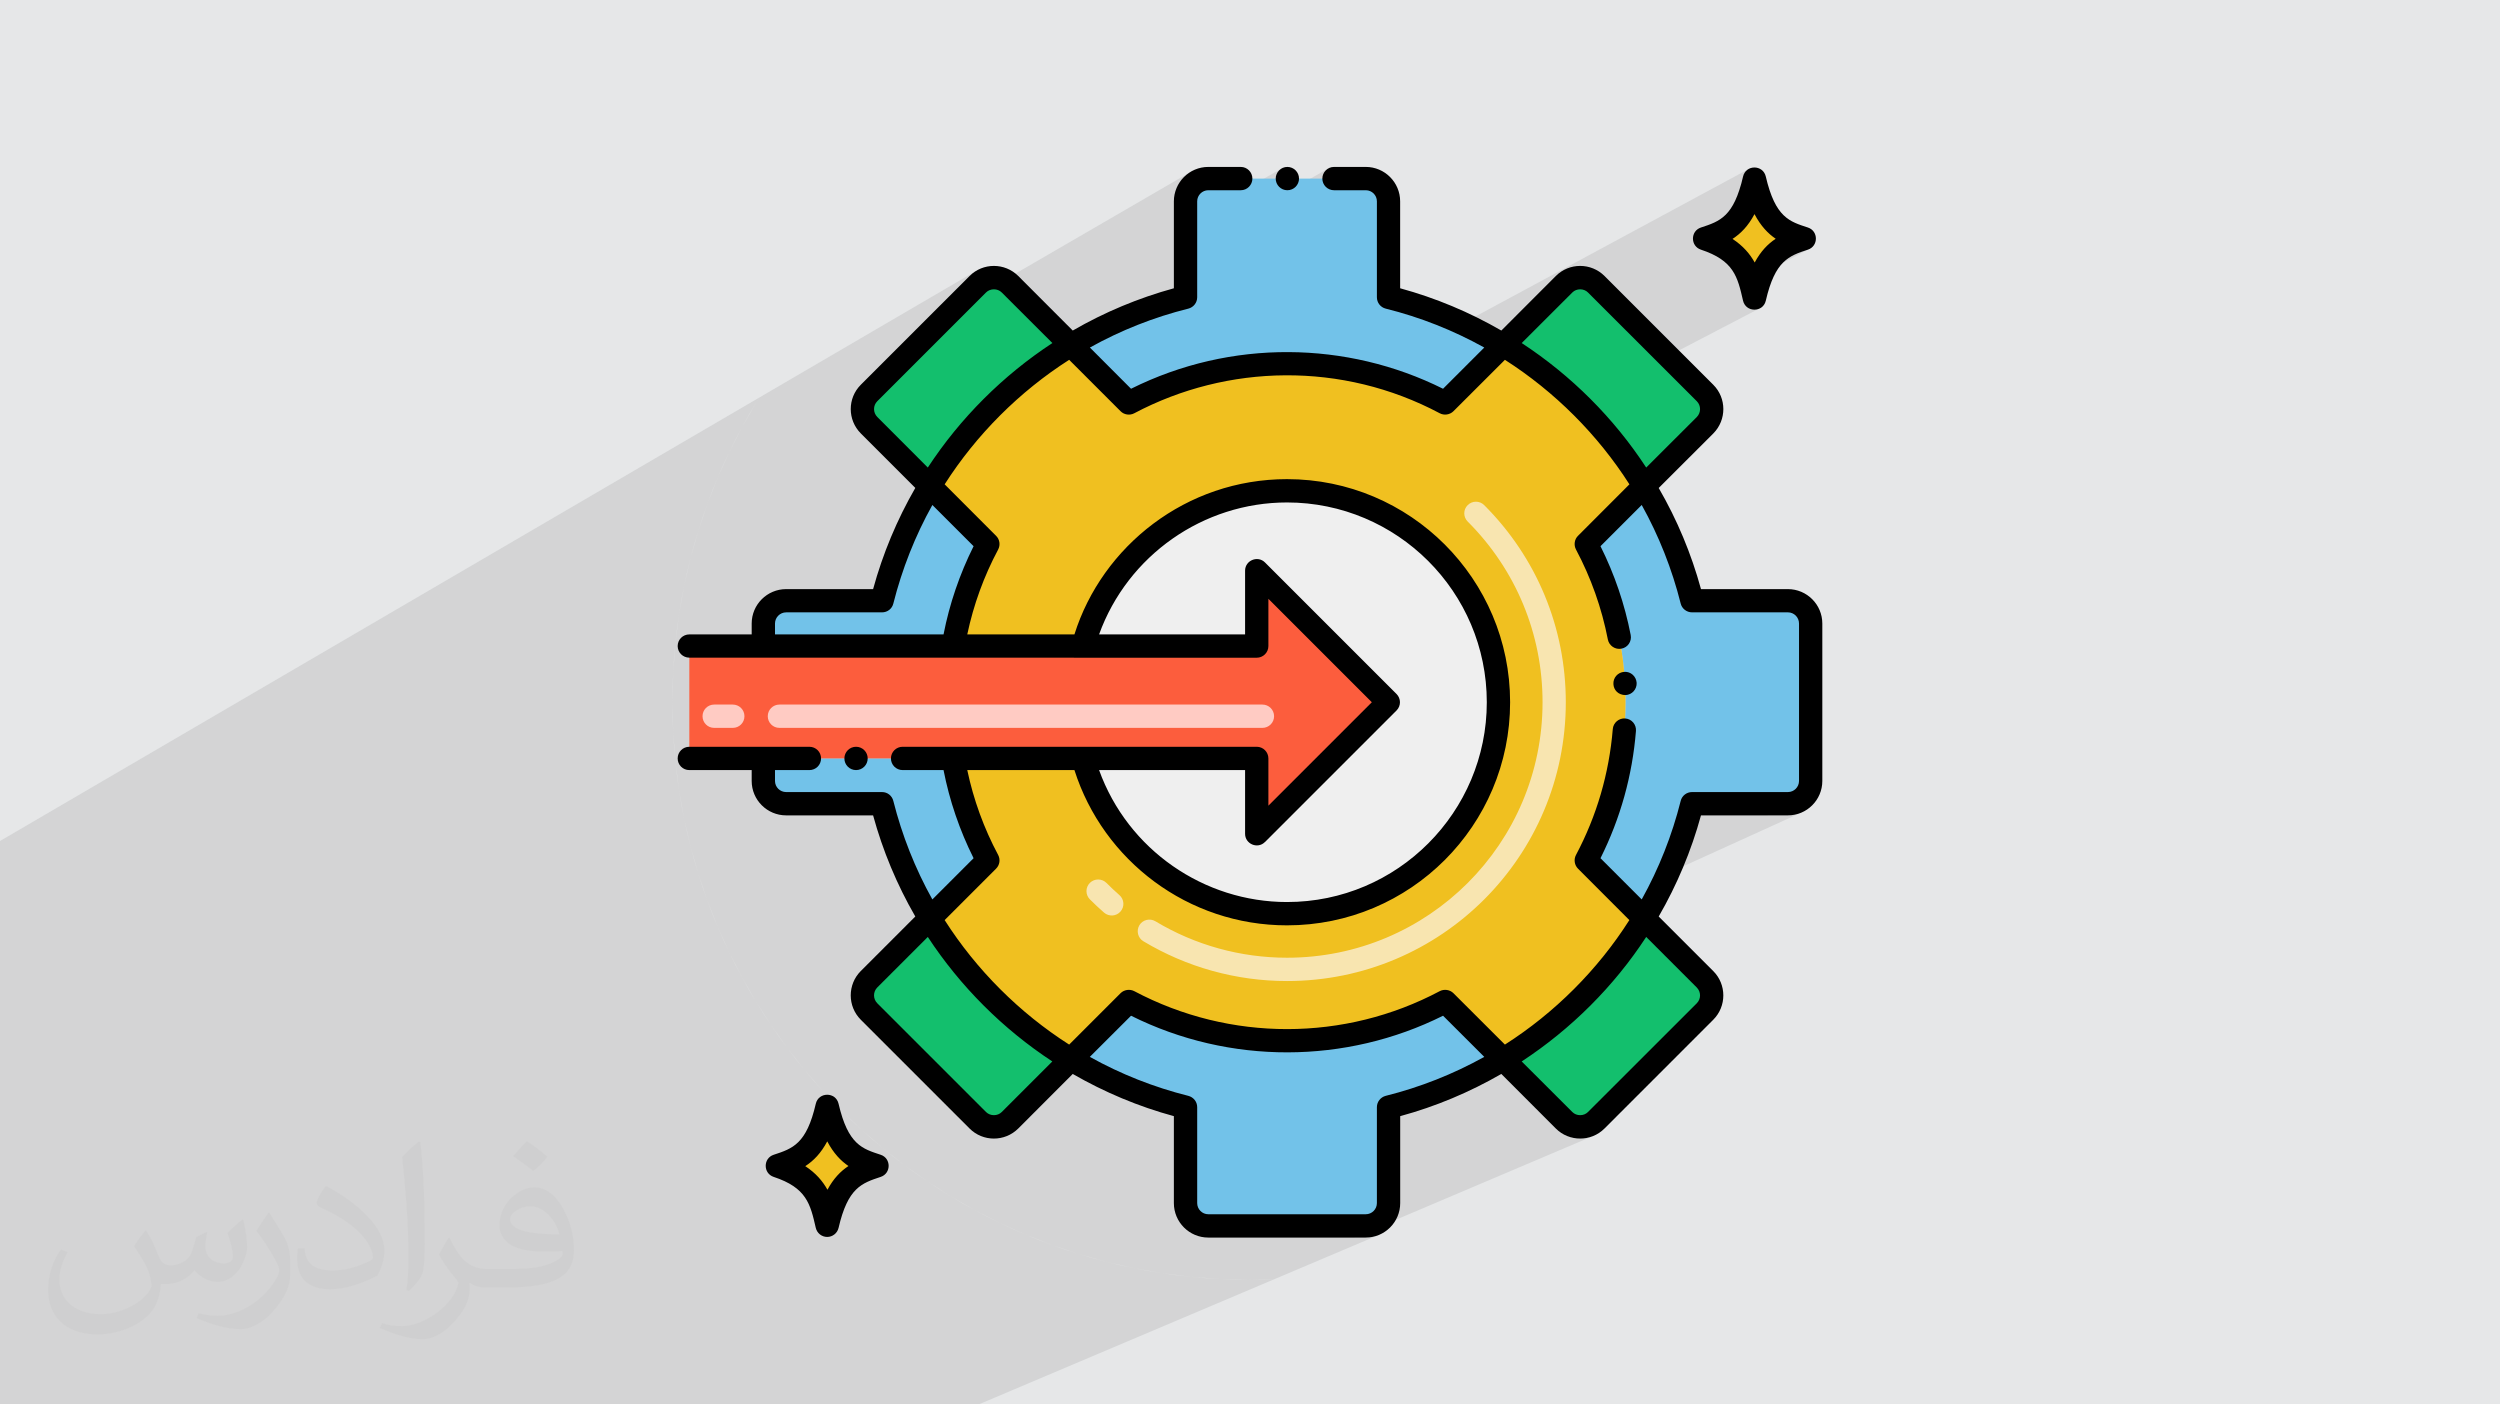 <?xml version="1.0" encoding="UTF-8"?>
<!DOCTYPE svg PUBLIC "-//W3C//DTD SVG 1.1//EN" "http://www.w3.org/Graphics/SVG/1.1/DTD/svg11.dtd">
<!-- Creator: CorelDRAW 2017 -->
<svg xmlns="http://www.w3.org/2000/svg" xml:space="preserve" width="356px" height="200px" version="1.1" style="shape-rendering:geometricPrecision; text-rendering:geometricPrecision; image-rendering:optimizeQuality; fill-rule:evenodd; clip-rule:evenodd"
viewBox="0 0 356000 200000"
 xmlns:xlink="http://www.w3.org/1999/xlink"
 enable-background="new 0 0 512 512">
 <defs>
  <style type="text/css">
   <![CDATA[
    .fil10 {fill:black}
    .fil5 {fill:#13BF6D}
    .fil3 {fill:#72C2E9}
    .fil0 {fill:#E6E7E8}
    .fil6 {fill:#EFEFEF}
    .fil4 {fill:#F0C020}
    .fil8 {fill:#F8E5B0}
    .fil7 {fill:#FC5D3D}
    .fil9 {fill:#FFCBC3}
    .fil2 {fill:#373435;fill-opacity:0.031}
    .fil1 {fill:#373435;fill-opacity:0.102}
   ]]>
  </style>
 </defs>
 <g id="Layer_x0020_1">
  <polygon class="fil0" points="0,0 356000,0 356000,200000 0,200000 "/>
  <path class="fil1" d="M64380 200000l-1840 0 -380 0 -750 0 -680 0 -510 0 -410 0 -860 0 -1150 0 -1220 0 -840 0 -460 0 -150 0 -180 0 -1130 0 -150 0 -460 0 -250 0 -500 0 -490 0 -60 0 -270 0 -290 0 -50 0 -570 0 -1890 0 -1740 0 -10 0 -230 0 -2460 0 -1520 0 -30 0 -590 0 -1140 0 -70 0 -2200 0 -70 0 -10 0 -270 0 -160 0 -130 0 -500 0 -2160 0 -190 0 -70 0 -360 0 -2630 0 -930 0 -2780 0 -840 0 -1340 0 -200 0 -1100 0 -2390 0 -1470 0 -110 0 -1490 0 -300 0 -3520 0 -500 0 -230 0 -430 0 -20 0 -160 0 0 0 -100 0 -2930 0 -220 0 -1130 0 -270 0 -1090 0 -680 0 -420 0 -1690 0 -470 0 -1130 0 -740 0 -290 0 -2830 0 -500 0 0 -870 0 -410 0 -130 0 -1370 0 -460 0 -100 0 -240 0 0 0 -1130 0 -1060 0 -680 0 -710 0 -140 0 -1010 0 -1050 0 -1990 0 -130 0 -1380 0 -880 0 -1330 0 -160 0 -1370 0 -2080 0 -760 0 -90 0 -390 0 -560 0 -310 0 -250 0 -430 0 -380 0 -1800 0 -1850 0 -60 0 -290 0 -120 0 -520 0 -230 0 -310 0 -10 0 -290 0 -390 0 -1570 0 -250 0 -190 0 -30 0 -1660 0 -570 0 -30 0 -180 0 -30 0 -420 0 -390 0 -450 0 -10 0 -80 0 -270 0 -420 0 -480 0 -60 0 -460 0 -180 0 -240 0 -20 0 -100 0 -550 0 -240 0 0 0 -880 0 -210 0 -80 0 -40 0 -120 0 -450 0 -920 0 -260 0 -440 0 -30 0 -70 0 -90 0 -710 0 -90 0 -2190 0 -1210 0 -80 0 -190 0 -270 0 -1000 0 -110 0 -1930 0 -130 0 -10 0 -380 0 -670 0 -830 0 -540 0 -250 0 -560 0 -20 0 -700 0 -90 0 -40 0 -840 0 -180 0 -440 0 -30 0 -810 0 -10 0 -200 0 -680 0 -1610 0 -10 0 -770 0 -1660 0 -1490 0 -60 0 -150 0 -1380 0 -370 0 -70 0 -200 0 -1220 0 -180 0 -20 0 -670 0 0 0 -10 0 -2130 0 -770 0 -20 0 -190 0 -10 0 -440 0 -430 0 -1270 0 -690 0 -90 0 0 0 -210 0 -1320 0 -890 0 -200 0 -40 0 -490 0 -310 0 -760 0 -1380 0 -40 0 -170 0 -1380 0 -110 0 -1500 0 -150 138840 -81090 -770 630 -4160 4160 5840 -3400 -510 410 -3820 3820 33910 -19680 -730 600 -600 720 -450 840 -290 910 0 30 2990 -1730 -480 400 -400 480 -290 550 -190 610 -70 650 0 50 2360 -1360 270 -150 290 -90 320 -40 4630 0 330 -30 310 -100 220 -120 4840 -2770 -240 200 -210 240 -150 290 -90 310 -40 330 40 330 90 310 150 280 210 250 240 200 280 150 320 100 330 30 330 -30 280 -90 5100 -2900 -240 200 -210 240 -150 290 -100 310 -30 330 30 340 100 310 150 280 210 240 240 210 280 150 310 100 340 30 0 0 10 -10 4520 0 320 40 290 90 270 150 230 190 200 240 140 270 100 290 30 320 0 13660 20 280 70 270 110 250 150 220 180 200 220 170 240 130 270 90 920 240 910 250 910 270 900 280 900 300 890 310 890 330 880 340 880 350 870 370 150 70 42400 -22880 -380 400 -240 560 -400 1470 2020 -1090 -580 2110 -670 1700 -760 1330 -840 1020 -920 790 -600 360 4380 -2340 -340 610 -360 550 -370 500 -380 450 -400 410 -410 380 -430 330 -440 310 540 380 490 390 450 400 410 420 370 430 330 440 300 450 270 450 -1490 790 0 0 6320 -3330 1080 -460 1150 -400 -8410 4430 110 200 430 1060 6490 -3410 910 -370 990 -340 490 -260 -8790 4620 350 1180 330 1350 -1450 760 70 180 380 400 480 240 520 80 520 -80 480 -240 -24580 12810 230 220 1100 1130 1070 1150 1040 1190 1010 1210 980 1230 950 1270 910 1280 880 1310 -1490 750 240 360 960 1530 0 0 -5070 5060 4720 -2370 450 830 440 840 430 840 410 850 390 860 390 870 370 870 350 870 340 880 330 890 310 890 300 900 280 900 270 910 250 920 240 920 90 260 130 240 170 220 200 180 220 150 250 110 270 70 280 20 13660 0 320 30 290 100 270 140 240 200 190 230 150 270 90 300 30 320 0 22420 0 0 -30 320 -90 290 -150 270 -190 240 -240 190 -270 150 -3890 1780 3280 0 650 -70 610 -180 -4200 1910 2940 0 990 -100 920 -290 -21340 9700 -80 150 -420 840 -440 840 -450 830 -1620 730 1970 1970 -960 1520 -990 1490 -670 930 2910 -1300 -880 1310 -910 1280 -950 1260 -980 1240 -1010 1210 -1040 1180 -1080 1160 -1100 1130 -1130 1100 -1150 1070 -1190 1040 -1210 1020 -1240 980 -1260 950 -1290 910 -1310 890 7210 7200 240 190 270 140 300 90 310 30 300 -30 300 -90 -2570 1100 180 160 570 290 600 180 620 60 620 -60 600 -180 -3310 1410 240 130 910 270 940 90 930 -90 910 -270 -34030 14450 1650 0 990 -90 920 -290 -57040 24160 -940 0 -1570 0 -1500 0 -630 0 -1760 0 -1600 0 -300 0 -1400 0 -580 0 -850 0 -1430 0 -9620 0 -3620 0 -3590 0 -2800 0 -850 0 -620 0 -430 0 -180 0 -1550 0 -100 0 -1130 0 -10 0 -320 0 -440 0 -1820 0 -1470 0 -400 0 -50 0 -12180 0 -3330 0 -80 0 -1910 0 -1350 0 -230 0 -10 0 -210 0 0 0 -1750 0 -440 0 -1070 0 -80 0 -200 0 -90 0 -2490 0 -1330 0 -880 0 -700 0 -1760 0 -580 0 -1200 0 -330 0 -1210 0zm107680 -174570l0 0z"/>
  <path class="fil0" d="M135350 29660l-3340 2140c-1090,740 -2160,1500 -3220,2290l-3110 2440c-1010,840 -2010,1700 -2980,2590l-2860 2720c-930,930 -1840,1880 -2720,2860l-2590 2980c-840,1020 -1650,2050 -2440,3110l-2290 3220c-740,1100 -1460,2210 -2140,3340l-1980 3450c-630,1160 -1240,2340 -1820,3540l-1650 3640c-520,1230 -1010,2480 -1470,3740l-1290 3820c-400,1290 -770,2590 -1110,3900l-920 3980c-270,1340 -510,2690 -720,4050l-520 4120c-140,1380 -250,2770 -320,4180l-110 4230c0,1420 40,2830 110,4230l320 4180c140,1380 310,2750 520,4120l720 4050c280,1330 580,2660 920,3970l1110 3910c400,1290 830,2560 1290,3820l1470 3730c520,1230 1080,2450 1650,3650l1820 3540c630,1170 1290,2320 1980,3450l2140 3330c740,1100 1500,2170 2290,3230l2440 3110c840,1010 1700,2010 2590,2980l2720 2860c930,930 1880,1840 2860,2720l2980 2590c1020,840 2050,1650 3110,2440l3220 2290c1100,740 2210,1450 3340,2140l3440 1980c1170,630 2350,1240 3550,1820l3640 1640c1230,520 2480,1020 3740,1480l3820 1290c1290,400 2590,770 3900,1110l3980 920c1340,270 2690,510 4050,720l4120 520c1380,140 2770,250 4180,320l4230 110c1420,0 2830,-40 4230,-110l4180 -320c1380,-140 2750,-310 4110,-520l4050 -720c1340,-280 2670,-580 3980,-920l3910 -1110c1280,-400 2560,-830 3820,-1290l3730 -1480c-1230,530 -2470,1020 -3730,1480l-3820 1290c-1290,400 -2590,770 -3910,1110l-3980 920c-1330,270 -2680,510 -4050,720l-4110 520c-1380,140 -2780,250 -4180,320l-4230 110c-1420,0 -2830,-40 -4230,-110l-4180 -320c-1380,-140 -2760,-310 -4120,-520l-4050 -720c-1340,-280 -2660,-580 -3980,-920l-3900 -1110c-1290,-400 -2560,-830 -3820,-1290l-3740 -1480c-1230,-520 -2440,-1070 -3640,-1640l-3550 -1820c-1160,-630 -2310,-1290 -3440,-1980l-3340 -2140c-1090,-740 -2160,-1500 -3220,-2290l-3110 -2440c-1010,-840 -2010,-1700 -2980,-2590l-2860 -2720c-930,-930 -1840,-1890 -2720,-2860l-2590 -2980c-840,-1020 -1650,-2050 -2440,-3110l-2290 -3230c-740,-1090 -1450,-2200 -2140,-3330l-1980 -3450c-630,-1160 -1240,-2340 -1820,-3540l-1650 -3650c-520,-1220 -1010,-2470 -1470,-3730l-1290 -3820c-400,-1290 -770,-2590 -1110,-3910l-920 -3970c-270,-1340 -510,-2690 -720,-4050l-520 -4120c-140,-1380 -250,-2780 -320,-4180l-110 -4230c0,-1420 40,-2830 110,-4230l320 -4180c140,-1380 310,-2750 520,-4120l720 -4050c280,-1330 580,-2660 920,-3980l1110 -3900c400,-1290 830,-2560 1290,-3820l1470 -3740c520,-1230 1070,-2440 1650,-3640l1820 -3540c630,-1170 1290,-2320 1980,-3450l2140 -3340c740,-1090 1500,-2170 2290,-3220l2440 -3110c840,-1010 1700,-2010 2590,-2980l2720 -2860c930,-930 1880,-1840 2860,-2720l2980 -2590c1020,-830 2050,-1650 3110,-2440l3220 -2290c1100,-740 2210,-1450 3340,-2140z"/>
  <path class="fil2" d="M20820 175250c680,1030 1120,2020 1560,3120 310,630 480,1820 1990,1820 430,0 1060,-130 1620,-440 630,-330 1120,-830 1360,-1590l610 -2020 1450 -720 100 100c-200,760 -240,1480 -240,2060 0,1690 1450,2330 2620,2330 680,0 1280,-330 1280,-950 0,-800 -340,-2160 -770,-3380 670,-680 1350,-1360 2130,-1920l120 70c340,1440 540,2860 540,3810 0,930 -420,1960 -760,2630 -700,1320 -1940,2370 -3440,2370 -1140,0 -2400,-580 -3280,-1630l-50 0c-820,1010 -2080,1940 -4120,1940l-630 0c-100,1340 -390,2290 -830,3140 -1210,2360 -4800,4030 -8170,4030 -4710,0 -7060,-2710 -7060,-6320 0,-2230 720,-4300 1840,-5770l920 370c-700,1340 -1160,2610 -1160,3850 0,3380 2740,4990 5920,4990 2930,0 6570,-1880 7230,-4040 -240,-2370 -1140,-3480 -2500,-5640 410,-720 950,-1450 1600,-2210l120 0 0 0zm54210 -12730c990,620 1970,1360 2910,2200 -530,740 -1190,1430 -2010,2020 -950,-760 -1890,-1420 -2870,-2120 660,-730 1310,-1460 1970,-2100l0 0 0 0 0 0zm510 9260c-1600,0 -2910,1040 -2910,1820 0,1670 3200,2190 7030,2170 -480,-1960 -2160,-3990 -4120,-3990l0 0 0 0zm-3590 8930c2090,0 3910,-70 5290,-420 1550,-380 2860,-1160 2860,-1700 0,-140 0,-310 -50,-450 -870,80 -1870,80 -2740,80 -2810,0 -4970,-640 -5820,-2230 -220,-430 -370,-930 -370,-1480 0,-1530 660,-3020 1820,-4050 970,-850 2040,-1390 3130,-1390 1970,0 3550,1590 4640,4080 600,1360 1020,2930 1020,4910 0,1320 -370,2420 -1190,3240 -1530,1490 -4350,2050 -8660,2050l-1970 0 0 0 -510 0c-1070,0 -1840,-190 -2450,-660l-100 0c30,240 50,490 50,720 0,970 -310,2200 -970,3190 -1920,2860 -4000,4100 -5800,4100 -1820,0 -4050,-700 -6060,-1610l360 -700c660,270 1550,450 2790,450 3250,0 7520,-3120 8060,-6180 -120,-240 -340,-570 -660,-920 -950,-1140 -1550,-2080 -2110,-3070 490,-940 920,-1710 1340,-2390l160 -20c1390,2830 2650,4450 5460,4450l440 0 0 0 2040 0 0 0 0 0 0 0zm-14080 2990c240,-1300 270,-2770 270,-4120l0 -2020c0,-3770 -490,-9250 -880,-12820 680,-730 1630,-1600 2380,-2170l220 60c510,4480 630,9690 630,14500 0,1260 -50,2490 -170,3390 -70,1130 -730,2000 -2130,3320l-320 -140 0 0 0 0 0 0zm-14490 -5950c70,1770 950,3160 3980,3160 1890,0 3490,-490 5260,-1330 320,-140 490,-330 490,-490 0,-1120 -850,-2580 -2280,-3920 -1380,-1260 -3230,-2370 -4950,-3110 -580,-240 -780,-510 -780,-760 0,-510 680,-1590 1240,-2350l190 -20c1970,1030 4180,2560 5800,4260 1480,1570 2400,3150 2400,4890 0,1280 -380,2480 -1010,3590 -2160,1100 -4470,1920 -6750,1920 -2760,0 -4660,-1300 -4660,-4340 0,-330 0,-840 120,-1500l950 0 0 0 0 0zm-5010 -5040l1730 2790c630,1030 1210,2140 1210,3920l0 2250c0,1840 -1160,3800 -3060,5740 -1480,1310 -2790,1860 -4000,1860 -1800,0 -3860,-550 -6240,-1570l270 -700c750,200 1630,370 2690,370 3420,-20 6920,-2520 8520,-5570 190,-350 270,-680 270,-910 0,-350 -200,-730 -340,-1080 -880,-1650 -1850,-3160 -2910,-4540 550,-890 1110,-1730 1720,-2580l140 20 0 0 0 0 0 0z"/>
  <g id="_1725167044544">
   <g>
    <g>
     <path class="fil3" d="M183270 148190c8150,0 15810,-2020 22540,-5580l8240 8240c-5000,3040 -10490,5350 -16320,6810l0 13660c0,1790 -1460,3250 -3250,3250l-22420 0c-1790,0 -3240,-1460 -3240,-3250l0 -13660c-5830,-1460 -11320,-3770 -16330,-6810l8250 -8240c6730,3560 14390,5580 22530,5580l0 0z"/>
     <path class="fil3" d="M234130 69220c3030,5000 5350,10500 6810,16330l13660 0c1790,0 3240,1450 3240,3240l0 22420c0,1790 -1450,3240 -3240,3240l-13660 0c-1460,5830 -3780,11320 -6810,16330l-8250 -8250c3570,-6720 5590,-14390 5590,-22530 0,-8150 -2020,-15810 -5590,-22540l8250 -8240z"/>
     <path class="fil3" d="M108700 111210l0 -3210 27040 0c860,5170 2550,10060 4930,14530l-8250 8250c-3040,-5010 -5350,-10500 -6820,-16330l-13650 0c-1790,0 -3250,-1450 -3250,-3240l0 0z"/>
     <path class="fil3" d="M132420 69210l8250 8260c-2380,4460 -4070,9360 -4930,14530l-27040 0 0 -3210c0,-1790 1460,-3240 3250,-3240l13650 0c1470,-5840 3780,-11330 6820,-16340z"/>
     <path class="fil3" d="M172060 25430l22420 0c1790,0 3250,1450 3250,3240l0 13660c5830,1460 11320,3780 16320,6810l-8240 8250c-6730,-3570 -14390,-5590 -22540,-5590 -8140,0 -15800,2020 -22530,5590l-8250 -8250c5010,-3030 10500,-5350 16330,-6810l0 -13660c0,-1790 1450,-3240 3240,-3240l0 0z"/>
    </g>
    <path class="fil4" d="M183270 51800c-8140,0 -15800,2020 -22530,5590l-8240 -8250c-8210,4980 -15110,11870 -20080,20070l8250 8260c-2380,4460 -4070,9360 -4930,14530l18500 0c3500,-12750 15180,-22110 29030,-22110 16630,0 30110,13480 30110,30110 0,16630 -13480,30110 -30110,30110 -13850,0 -25530,-9370 -29030,-22110l-18500 0c860,5170 2550,10060 4930,14530l-8250 8250c4970,8200 11870,15100 20080,20070l8240 -8240c6730,3560 14390,5590 22530,5590 8150,0 15820,-2030 22530,-5590l8260 8240c8200,-4970 15100,-11870 20070,-20070l-8250 -8250c3570,-6720 5590,-14390 5590,-22530 0,-8150 -2020,-15810 -5590,-22530l8250 -8260c-4970,-8200 -11870,-15090 -20070,-20070l-8260 8250c-6710,-3570 -14380,-5590 -22530,-5590l0 0z"/>
    <path class="fil5" d="M132420 130780c4970,8200 11870,15100 20070,20070l-8670 8670c-1260,1270 -3320,1270 -4580,0l-15490 -15490c-1270,-1260 -1270,-3310 0,-4580l8670 -8670z"/>
    <path class="fil5" d="M234130 130780l8670 8670c1260,1270 1260,3320 0,4580l-15490 15490c-1270,1270 -3320,1270 -4590,0l-8670 -8670c8210,-4970 15110,-11870 20080,-20070l0 0z"/>
    <path class="fil6" d="M183270 69890c16630,0 30110,13480 30110,30110 0,16630 -13480,30110 -30110,30110 -13850,0 -25530,-9370 -29030,-22110l24720 0 0 10730 18730 -18730 -18730 -18740 0 10740 -24720 0c3500,-12750 15180,-22110 29030,-22110z"/>
    <path class="fil5" d="M227310 40470l15490 15490c1260,1270 1260,3320 0,4590l-8670 8670c-4970,-8200 -11870,-15100 -20080,-20080l8670 -8670c1270,-1260 3320,-1260 4590,0l0 0z"/>
    <path class="fil5" d="M143820 40470l8670 8670c-8200,4980 -15100,11870 -20070,20080l-8670 -8670c-1270,-1270 -1270,-3320 0,-4590l15490 -15490c1260,-1260 3320,-1260 4580,0l0 0z"/>
    <polygon class="fil7" points="178960,81260 197690,100000 178960,118730 178960,108000 98160,108000 98160,92000 178960,92000 "/>
   </g>
   <g>
    <path class="fil4" d="M256930 33980c-2720,-900 -5520,-1680 -7100,-8470 -1450,6250 -3770,7370 -7100,8470 5420,1790 6240,4750 7100,8460 1480,-6390 3940,-7420 7100,-8460z"/>
   </g>
   <g>
    <path class="fil4" d="M124890 166020c-2720,-900 -5520,-1680 -7100,-8470 -1450,6250 -3770,7370 -7100,8470 5420,1790 6240,4750 7100,8460 1490,-6390 3940,-7420 7100,-8460z"/>
   </g>
   <path class="fil8" d="M162810 134030c-780,-470 -1030,-1490 -560,-2280 470,-780 1490,-1030 2280,-560 5640,3390 12120,5190 18740,5190 20100,0 36390,-16260 36390,-36380 0,-9720 -3790,-18860 -10660,-25730 -650,-650 -650,-1700 0,-2340 650,-650 1700,-650 2350,0 7490,7490 11620,17460 11620,28070 0,21940 -17750,39700 -39700,39700 -7230,0 -14300,-1970 -20460,-5670l0 0zm-5590 -4070c-690,-600 -1370,-1240 -2020,-1890 -650,-650 -650,-1700 0,-2350 650,-640 1700,-640 2350,0 590,600 1220,1180 1850,1740 690,600 770,1650 160,2340 -600,690 -1640,760 -2340,160z"/>
   <path class="fil9" d="M179770 103650l-68780 0c-920,0 -1660,-740 -1660,-1660 0,-920 740,-1660 1660,-1660l68780 0c910,0 1660,740 1660,1660 0,920 -750,1660 -1660,1660zm-75420 0l-2650 0c-920,0 -1660,-740 -1660,-1660 0,-920 740,-1660 1660,-1660l2650 0c920,0 1660,740 1660,1660 0,920 -740,1660 -1660,1660z"/>
   <path class="fil10" d="M254600 83890l-12380 0c-1380,-5050 -3400,-9880 -6020,-14400l7780 -7770c1900,-1920 1900,-5020 -10,-6930l-15490 -15490c-1910,-1910 -5020,-1910 -6930,0l-7760 7770c-4530,-2620 -9360,-4640 -14410,-6020l0 -12380c0,-2700 -2200,-4900 -4890,-4900l-4530 0c-910,0 -1660,750 -1660,1660 0,920 750,1660 1660,1660 0,0 10,0 10,0l4520 0c870,0 1580,710 1580,1580l0 13660c0,770 510,1430 1260,1620 4910,1220 9620,3090 14030,5540l-5870 5870c-13650,-6810 -30180,-7110 -44430,0l-5860 -5870c4400,-2450 9110,-4320 14020,-5540 740,-190 1260,-850 1260,-1620l0 -13660c0,-870 710,-1580 1580,-1580l4630 0c910,0 1650,-750 1650,-1660 0,-910 -740,-1660 -1650,-1660l-4630 0c-2700,0 -4900,2200 -4900,4900l0 12380c-5030,1380 -9870,3400 -14400,6020l-7760 -7770c-1920,-1910 -5020,-1910 -6930,0l-15490 15490c-1910,1910 -1910,5010 0,6930l7760 7760c-2610,4530 -4630,9360 -6010,14410l-12380 0c-2710,0 -4910,2200 -4910,4900l0 1550 -8880 0c-920,0 -1660,740 -1660,1660 0,910 740,1650 1660,1650 12720,0 72730,10 80800,10 900,0 1660,-730 1660,-1660l0 -6730 14730 14730 -14730 14730 0 -6730c0,-910 -740,-1660 -1660,-1660 -5970,0 -44420,0 -50430,0 -910,0 -1660,740 -1660,1660 0,920 750,1660 1660,1660l5830 0c850,4350 2290,8570 4280,12550l-5870 5870c-2460,-4410 -4320,-9120 -5560,-14030 -180,-740 -840,-1260 -1600,-1260l-13660 0c-880,0 -1590,-710 -1590,-1580l0 -1550 4900 0c920,0 1660,-740 1660,-1660 0,-920 -740,-1660 -1660,-1660l-17100 0c-920,0 -1660,740 -1660,1660 0,920 740,1660 1660,1660l8880 0 0 1550c0,2700 2200,4900 4910,4900l12380 0c1380,5050 3400,9880 6010,14400l-7770 7770c-1900,1910 -1900,5020 10,6930l15490 15490c1910,1910 5010,1910 6930,0l7760 -7770c4530,2610 9360,4640 14400,6010l0 12380c0,2710 2200,4910 4900,4910l22420 0c2710,0 4910,-2200 4910,-4910l0 -12380c5040,-1370 9870,-3400 14400,-6010l7760 7770c1910,1910 5020,1910 6930,0l15490 -15490c1910,-1910 1910,-5020 0,-6930l-7770 -7770c2620,-4530 4640,-9360 6020,-14400l12380 0c2700,0 4900,-2200 4900,-4900l0 -22420c0,-2700 -2200,-4900 -4900,-4900zm-30700 -42240c590,-600 1640,-600 2230,0l15500 15490c610,610 610,1620 0,2240l-7210 7200c-4600,-7040 -10670,-13110 -17730,-17730l7210 -7200zm-98980 15490l15490 -15490c600,-600 1650,-600 2240,0l7210 7200c-7050,4620 -13120,10680 -17740,17730l-7190 -7200c-620,-620 -620,-1630 -10,-2240l0 0zm-14560 31650c0,-870 710,-1590 1590,-1590l13650 0c770,0 1430,-510 1610,-1250 1240,-4910 3100,-9630 5560,-14040l5870 5870c-1990,3990 -3430,8200 -4280,12560l-24000 0 0 -1550zm69760 31120c10,0 10,0 10,0l18740 -18740c660,-660 630,-1710 0,-2340l-18740 -18740c-1030,-1030 -2830,-290 -2830,1170l0 9080 -20790 0c4080,-11270 14850,-18790 26760,-18790 15650,0 28450,12710 28450,28450 0,15630 -12700,28450 -28450,28450 -11790,0 -22650,-7400 -26760,-18790l20790 0 0 9080c0,1440 1780,2210 2820,1170l0 0zm-37470 38440c-590,600 -1640,600 -2240,0l-15490 -15490c-610,-620 -610,-1620 0,-2240l7200 -7200c4620,7040 10690,13110 17730,17730l-7200 7200zm54670 -2300c-730,190 -1250,850 -1250,1610l0 13660c0,880 -710,1590 -1590,1590l-22420 0c-870,0 -1580,-710 -1580,-1590l0 -13660c0,-760 -520,-1420 -1260,-1610 -4910,-1230 -9610,-3090 -14030,-5550l5870 -5860c14050,7010 30610,6900 44430,0l5870 5860c-4420,2460 -9130,4320 -14040,5550zm44310 -13190l-15500 15490c-590,600 -1640,600 -2230,0l-7210 -7200c7050,-4620 13130,-10690 17730,-17730l7200 7200c620,620 620,1620 10,2240zm14550 -31650c0,870 -710,1580 -1580,1580l-13660 0c-760,0 -1430,520 -1610,1260 -1230,4910 -3100,9620 -5550,14030l-5870 -5870c2840,-5680 4540,-11780 5050,-18120 70,-910 -600,-1710 -1520,-1780 -900,-80 -1710,610 -1780,1510 -520,6320 -2280,12350 -5240,17930 -340,640 -220,1440 290,1950l7310 7320c-4500,7080 -10630,13210 -17720,17730l-7330 -7320c-500,-500 -1320,-620 -1950,-290 -13520,7180 -29860,7230 -43500,0 -630,-330 -1450,-210 -1950,290l-7320 7320c-7080,-4520 -13210,-10640 -17730,-17730l7320 -7320c520,-520 640,-1300 300,-1950 -2040,-3820 -3510,-7880 -4400,-12090l15260 0c4100,12880 16170,22110 30270,22110 17550,0 31770,-14220 31770,-31770 0,-17530 -14220,-31770 -31770,-31770 -14370,0 -26320,9560 -30270,22110l-15260 0c890,-4210 2360,-8270 4400,-12090 340,-650 220,-1440 -300,-1950l-7320 -7330c4520,-7080 10650,-13210 17730,-17730l7320 7320c500,510 1320,630 1950,290 13270,-7030 29620,-7380 43500,0 630,340 1450,210 1950,-290l7330 -7320c7090,4530 13220,10660 17730,17730l-7320 7330c-510,500 -630,1300 -290,1950 2140,4020 3670,8340 4540,12820 170,870 1040,1480 1940,1300 900,-170 1490,-1040 1310,-1940 0,0 0,-10 0,-10 -850,-4380 -2300,-8640 -4300,-12640l5870 -5870c2450,4410 4320,9130 5550,14040 180,730 850,1250 1610,1250l13660 0c870,0 1580,710 1580,1590l0 22420 0 0z"/>
   <path class="fil10" d="M184980 25430c0,-910 -740,-1660 -1660,-1660 -920,0 -1660,750 -1660,1660 0,910 740,1660 1660,1660 920,0 1660,-750 1660,-1660z"/>
   <path class="fil10" d="M231310 95670c-950,60 -1620,860 -1560,1750 40,820 670,1560 1740,1560 910,-50 1610,-820 1570,-1740 -60,-910 -830,-1630 -1750,-1570z"/>
   <circle class="fil10" cx="121900" cy="108000" r="1660"/>
   <path class="fil10" d="M248210 42820c400,1700 2840,1710 3240,0 1320,-5720 3280,-6370 6000,-7270 1510,-500 1510,-2650 0,-3150 -2600,-850 -4640,-1400 -6000,-7260 -400,-1720 -2840,-1720 -3240,0 -1320,5720 -3280,6370 -6000,7260 -1510,500 -1510,2650 0,3150 4680,1550 5210,3820 6000,7270l0 0zm1630 -12330c900,1710 1940,2780 3020,3510 -1130,750 -2140,1790 -2990,3380 -680,-1220 -1650,-2370 -3160,-3360 1190,-770 2240,-1850 3130,-3530l0 0z"/>
   <path class="fil10" d="M119410 174860c1320,-5720 3280,-6370 6000,-7270 1510,-500 1510,-2650 0,-3150 -2600,-860 -4640,-1400 -6000,-7270 -400,-1710 -2840,-1700 -3240,0 -1320,5730 -3280,6380 -6000,7270 -1510,500 -1510,2650 0,3150 4680,1550 5210,3820 6000,7270 180,750 850,1280 1620,1280 770,0 1440,-530 1620,-1280l0 0zm-4740 -8800c1190,-770 2240,-1850 3130,-3530 900,1710 1940,2780 3020,3510 -1130,750 -2140,1790 -2990,3380 -680,-1220 -1650,-2370 -3160,-3360l0 0z"/>
  </g>
 </g>
</svg>
